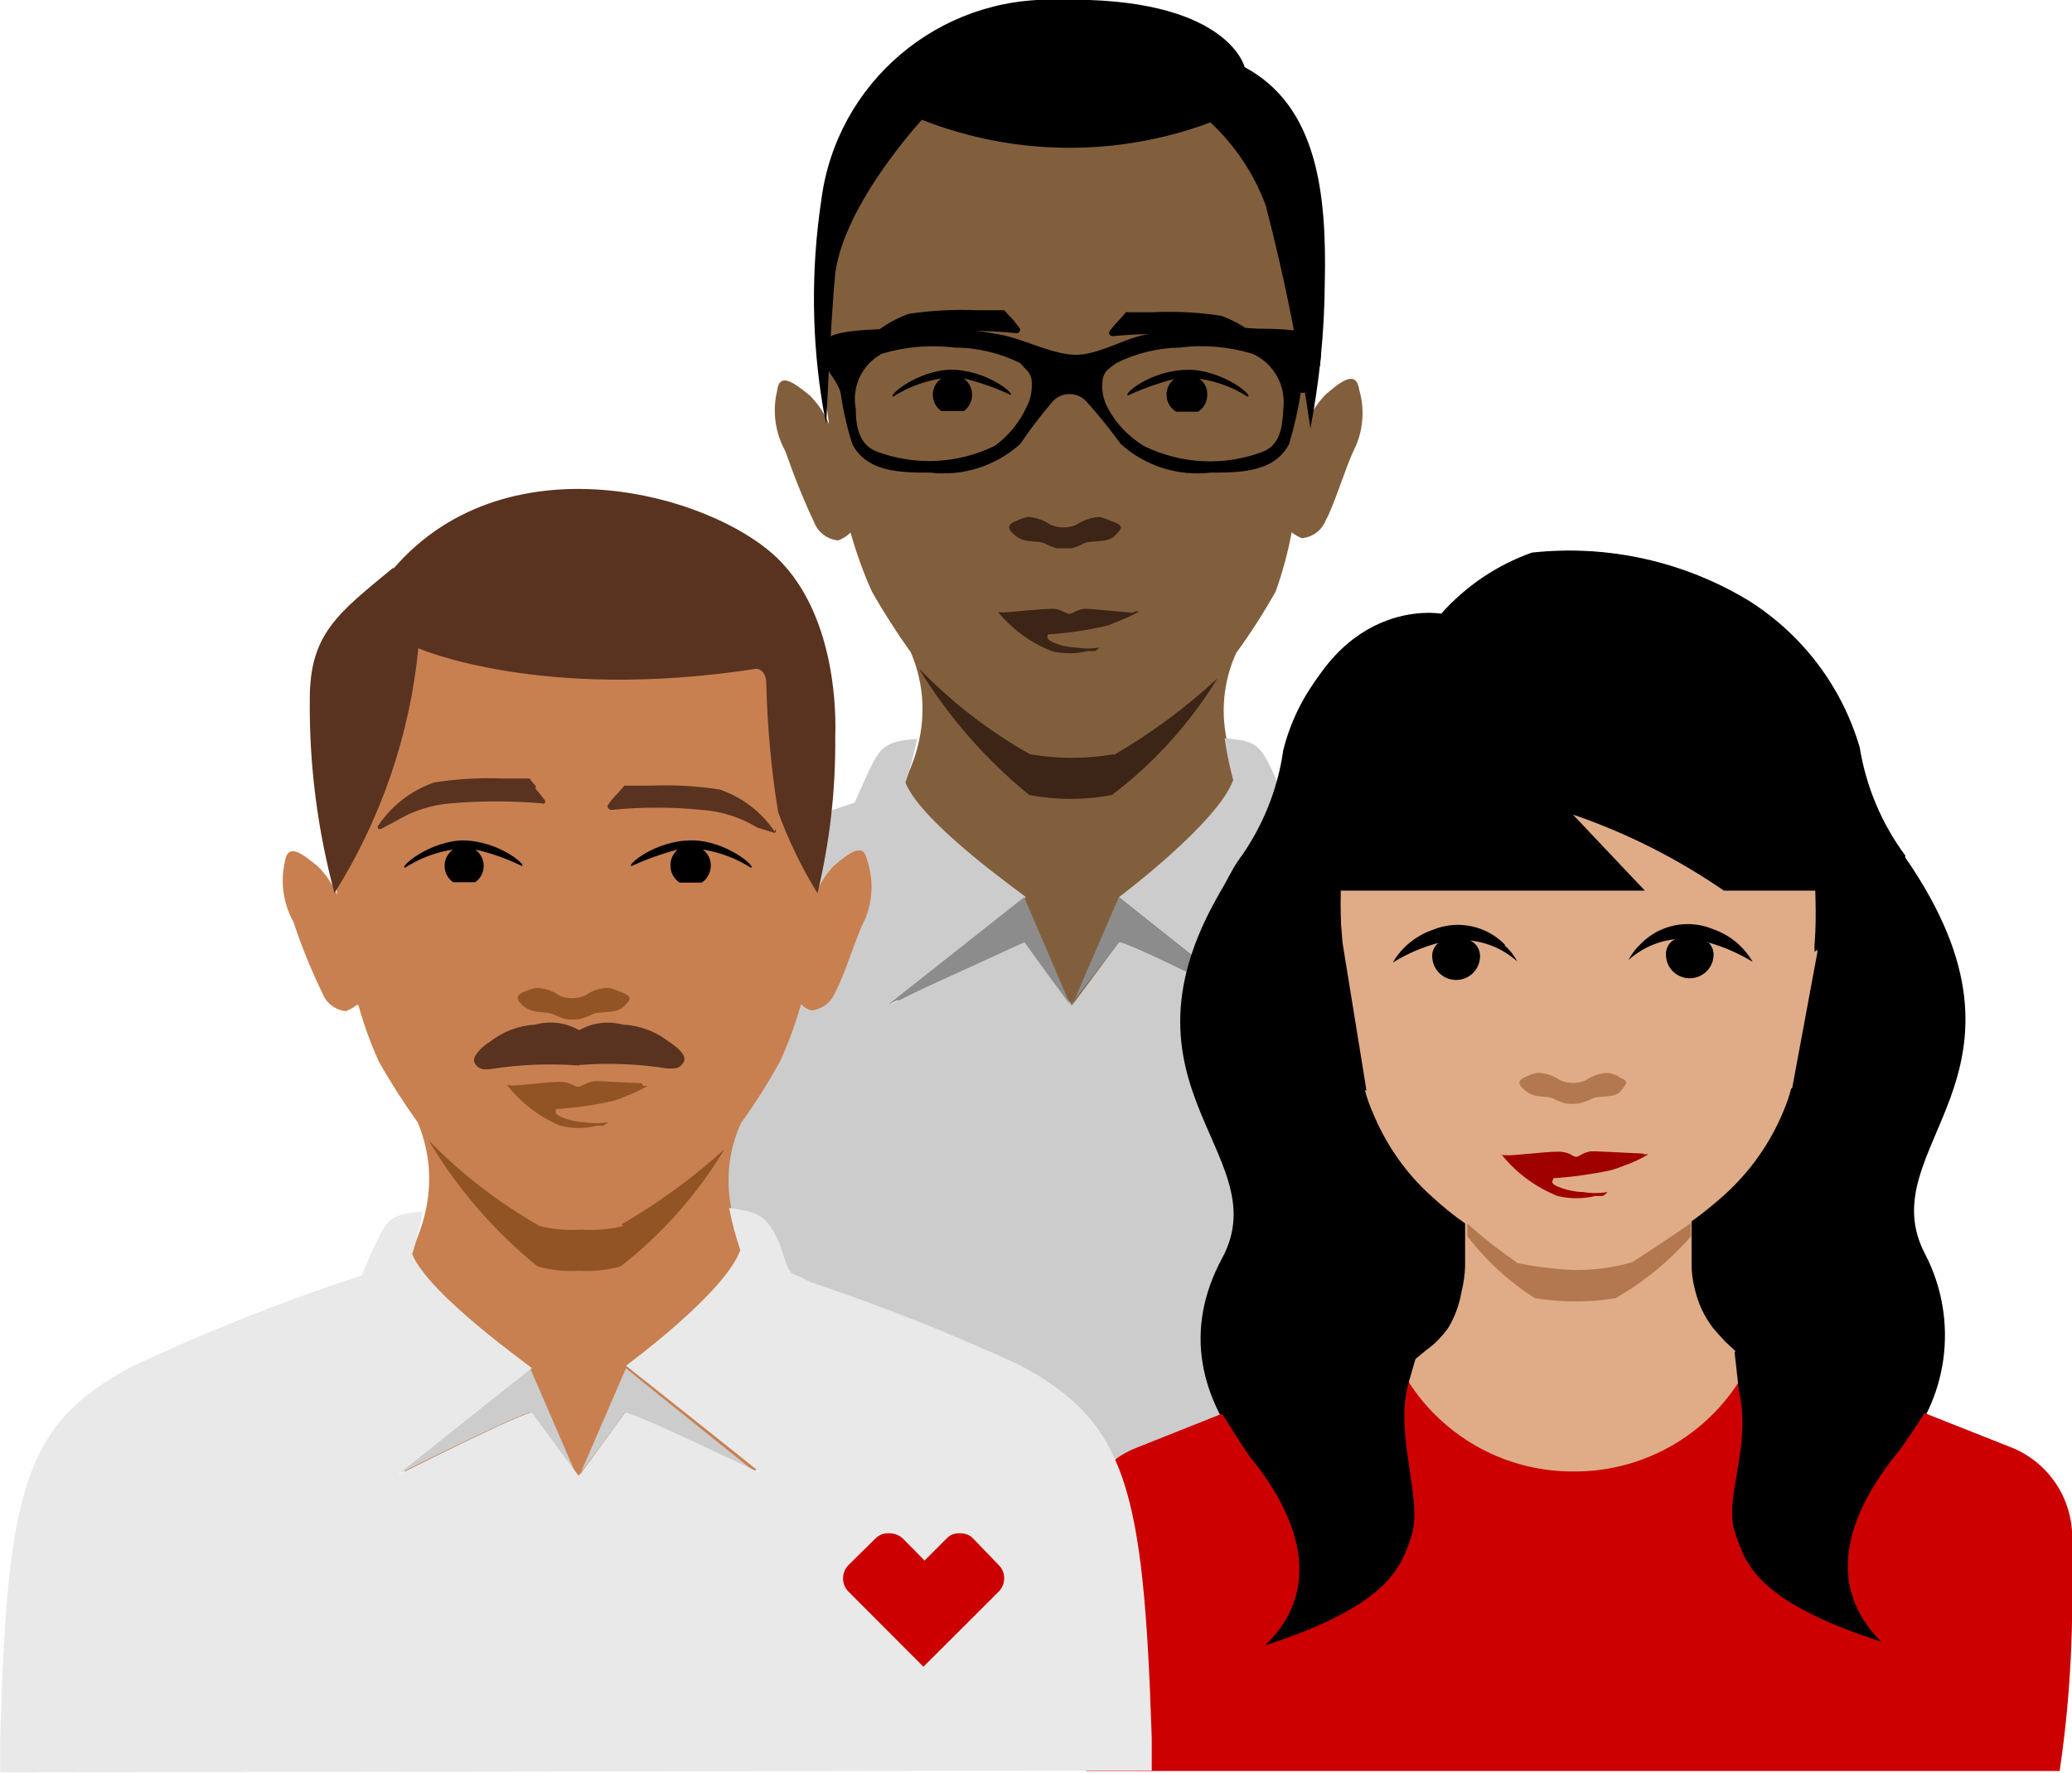 <?xml version="1.0" encoding="UTF-8"?>
<svg id="Layer_1_copy" data-name="Layer 1 copy" xmlns="http://www.w3.org/2000/svg" viewBox="0 0 110.89 94.86">
  <defs>
    <style>
      .cls-1 {
        fill: #e9e9e9;
      }

      .cls-2 {
        fill: #8c8c8c;
      }

      .cls-3 {
        fill: #c00;
      }

      .cls-4 {
        fill: #c88051;
      }

      .cls-5 {
        fill: #593320;
      }

      .cls-6 {
        fill: #3c2417;
      }

      .cls-7 {
        fill: #825f3c;
      }

      .cls-8 {
        fill: #9f0000;
      }

      .cls-9 {
        fill: #b37850;
      }

      .cls-10 {
        fill: #935425;
      }

      .cls-11 {
        fill: #ccc;
      }

      .cls-12 {
        fill: #dfac87;
      }

      .cls-13 {
        fill-rule: evenodd;
      }
    </style>
  </defs>
  <path class="cls-7" d="m72.74,20.82c-.19-1.04-.98-.4-1.76.26-.36.36-.66.77-.88,1.23.31-2.03.42-4.08.33-6.13-.97-6.5-3.22-13.1-12.98-13.45h-.37c-10.22.28-11.93,5.66-13.03,13.45-.11,2.18,0,4.36.32,6.52-.24-.57-.59-1.09-1.02-1.53-.83-.67-1.64-1.3-1.76-.26-.26,1.09-.11,2.25.44,3.23.45,1.3.96,2.58,1.55,3.83.21.53.7.89,1.27.95.2-.07.39-.18.56-.32l.11-.11h0c.3,1.08.68,2.14,1.14,3.16.64,1.13,1.34,2.22,2.09,3.27,1.02,2.41,1.34,6.39-3.52,11.05-4.45,4.22,4.1,10.17,12.31,9.78,8.14.39,16.59-5.57,12.14-9.78-4.93-4.6-4.61-8.62-3.52-11.03.77-1.05,1.47-2.15,2.11-3.28.37-1.04.66-2.1.86-3.18h0c.16.14.35.24.54.32.57-.05,1.07-.42,1.28-.95.49-.9,1.06-2.85,1.53-3.81.49-1.01.57-2.16.25-3.23"/>
  <path class="cls-6" d="m59.6,40.41c2-1.17,3.86-2.54,5.56-4.11-1.48,2.41-3.39,4.53-5.65,6.24-1.46.28-2.97.28-4.43,0-2.34-1.91-4.34-4.2-5.91-6.78h0c1.75,1.81,3.75,3.36,5.95,4.6,1.48.26,3,.26,4.49,0m-.14-12.47c-.2-.1-.41-.18-.63-.23-.44.03-.87.18-1.23.42-.44.19-.95.19-1.39,0-.36-.25-.78-.39-1.21-.42-.23.05-.44.13-.65.23-.67.25-.21.61,0,.79.56.42,1.11.21,1.55.4.2.11.42.19.63.26h.79c.23-.05.46-.14.67-.26.4-.19,1.25,0,1.65-.4s.55-.54-.14-.79m1.11,4.9l-2.36-.21h-.28c-.15.03-.29.08-.42.14-.35.16-.28.19-.67,0h0c-.2-.11-.42-.16-.65-.14-.6,0-2.37.21-2.62.19-.25-.02-.37,0-.19,0,.76.92,1.74,1.63,2.85,2.07.63.16,1.29.16,1.92,0h.39c.1-.04.18-.11.25-.19-.41.07-.84.07-1.25,0-.62,0-1.53-.3-1.53-.54s0-.14.3-.18c.89-.07,1.77-.2,2.64-.39.26-.05.5-.14.74-.25.42-.16.83-.35,1.23-.56h0c-.09-.02-.18-.02-.26,0"/>
  <path d="m63.59,19.79c-1.99,0-3.52,1.32-3.22,1.37.8-.37,1.63-.66,2.48-.88-.27.2-.42.51-.42.84,0,.37.19.72.51.91h1.18c.31-.19.49-.53.49-.9.02-.34-.14-.67-.42-.86.91.13,1.79.45,2.57.95.39,0-1.3-1.42-3.18-1.44m-12.6,0c-1.86,0-3.52,1.44-3.17,1.44.78-.5,1.65-.82,2.57-.97-.49.34-.6,1.01-.26,1.49.07.1.16.19.26.26h1.2c.49-.36.59-1.04.23-1.52-.07-.09-.15-.17-.23-.23.86.21,1.7.5,2.5.88.28,0-1.23-1.35-3.24-1.35m3.22-2.85c.18.2.35.41.51.63.04.05.04.11,0,.16-.02.06-.08.11-.14.11-1.62-.16-3.25-.16-4.87,0-1.04.08-2.05.41-2.94.95l-.79.4h-.12c-.03-.06-.03-.13,0-.19.73-1.02,1.76-1.78,2.94-2.2,1.22-.18,2.45-.24,3.68-.19h1.42l.35.4m14.23,2.2c-.72-1.06-1.76-1.86-2.97-2.3-1.22-.19-2.45-.25-3.68-.19h-1.28s-.1-.02-.14,0l-.35.4c-.19.19-.37.4-.53.61-.04.05-.04.12,0,.18.04.05.09.09.16.09,1.61-.16,3.24-.16,4.86,0,1.05.09,2.06.42,2.96.97l.77.4h.12c.05-.05.05-.14,0-.19m-24.03,3.51s.25-5.74.48-8.03c.47-3.74,4.64-8.24,4.64-8.24,4.95,1.95,10.46,2,15.44.14,1.32,1.23,2.33,2.75,2.96,4.44,1.02,3.93,1.82,7.92,2.39,11.94.49-2.56.75-5.17.77-7.78.11-4.81-.4-9.47-4.29-11.56,0,0-.9-3.81-9.99-3.6-6.37-.23-11.87,4.43-12.67,10.75-.55,3.69-.52,7.45.11,11.14l.16.79Z"/>
  <path class="cls-11" d="m80.99,47.8c-3.66-1.7-7.42-3.2-11.26-4.48-.3-.16-.6-.3-.92-.42-.16-.35-.56-1.32-.77-1.76-.62-1.26-.83-1.51-2.5-1.63.11.75.26,1.5.46,2.23-.84,2.32-6.12,6.27-6.12,6.27l7.19,5.71s-7.04-3.51-7.19-3.3l-2.5,3.37s-1.76-2.32-2.48-3.37c-.21-.19-7.12,3.28-7.21,3.3-.09.02,7.16-5.69,7.21-5.71.05-.02-5.58-3.92-6.44-6.13.26-.76.46-1.54.62-2.34-1.64.12-1.94.39-2.55,1.65-.21.44-.63,1.42-.79,1.76-4.2,1.37-8.32,3.01-12.31,4.9-5.79,3.06-6.67,6.48-7.12,19.95v10.24h61.73v-10.29c-.46-13.42-1.34-16.88-7.04-19.95"/>
  <path class="cls-2" d="m54.83,50.42c.74,1.05,2.46,3.37,2.46,3.37l-2.48-5.78-7.25,5.73"/>
  <path class="cls-2" d="m57.29,53.79h0l2.59-3.37c.19-.19,7.04,3.3,7.16,3.32.12.02-7.16-5.71-7.16-5.73l-2.5,5.78h0"/>
  <path d="m53.21,23.88c.77-.55,1.37-1.3,1.76-2.16.19-.39.27-.82.25-1.25,0-.29-.14-.57-.37-.76l-.25-.28c-1.09-.54-2.3-.83-3.52-.83-1.3-.16-2.63-.05-3.89.33-1.06.58-1.62,1.77-1.39,2.95,0,.95.18,1.91,1.11,2.28,2.06.77,4.34.67,6.32-.3m15.45-1.98c.16-1.24-.51-2.44-1.65-2.95-1.26-.38-2.58-.5-3.89-.33-1.18.02-2.34.3-3.4.83l-.37.28c-.24.18-.37.46-.37.76-.04.43.04.86.23,1.25.45.9,1.16,1.65,2.02,2.16,1.97.96,4.26,1.07,6.32.3.95-.37,1.06-1.33,1.11-2.28m.93-.88c-.14.93-.35,1.84-.62,2.74-.79,1.53-2.67,1.53-4.19,1.53-1.75.21-3.51-.35-4.82-1.53-.58-.8-1.2-1.57-1.86-2.3-.46-.48-1.23-.5-1.72-.04-.01.01-.03.03-.04.04-.63.73-1.22,1.5-1.76,2.3-1.31,1.18-3.07,1.74-4.82,1.53-1.53,0-3.38,0-4.17-1.53-.28-.89-.49-1.81-.62-2.74-.19-.68-.74-1.11-.83-1.62-.02-.35-.02-.69,0-1.04,0-.72,2.53-.7,3.31-.77,2-.16,4.01-.06,5.98.3,1.25.21,2.66,1,3.96,1.09,1.3.09,2.71-.88,3.98-1.09,1.97-.35,3.97-.45,5.96-.3.79,0,3.31,0,3.31.77.04.34.04.69,0,1.04,0,.51-.62.93-.83,1.62"/>
  <path class="cls-13" d="m101.98,45.8c-1.27-1.71-2.11-3.7-2.45-5.8-.95-3.25-3.06-6.04-5.93-7.85-3.48-2.11-7.56-3.02-11.61-2.58-1.87.66-3.54,1.79-4.86,3.27,0,0-5.96-1.09-8.36,7.38-.31,2.11-1.13,4.11-2.39,5.83-8.16,11.77,2.16,15.47-.97,21.27-2.08,3.86-1.23,7.55,1.55,10.85,2.78,3.3,3.92,7.03.81,10.01,6.76-2.18,7.26-4.32,7.79-5.8.88-2.44-1.76-7.17,1.18-10.42,2.8-2.81,3.29-7.18,1.18-10.54-1.89-3.66-2.7-7.77-2.36-11.87.19-3.86,2.29-5.5,4.36-7.68,0,0,13.49,4.5,13.63,7.38.33,3.28-.07,6.59-1.18,9.7-.59,1-1.23,1.97-1.92,2.9-1.76,3.07-.76,6.38,1.76,10.17s0,7.68.77,10.05c.51,1.53,1.04,3.51,7.79,5.78-3.06-3.06-1.76-6.83.81-9.99,2.7-2.92,3.28-7.2,1.46-10.73-3.08-5.8,7.04-9.52-1.09-21.27"/>
  <path class="cls-12" d="m98.88,50.68c-.19-1-.95-.39-1.76.25-.02-.16-.02-.33,0-.49.12-1.55,0-3.07,0-4.18h0v-1.3c-1.09-7.31-2.71-12.42-12.31-12.77h-.7c-9.6.35-11.24,5.46-12.31,12.77-.04.43-.04.87,0,1.3h0c-.07,1.39-.07,2.79,0,4.18v.54h0c-.79-.63-1.55-1.25-1.76-.25-.25,1.04-.1,2.13.4,3.07.4.91.95,2.78,1.43,3.65.21.48.66.82,1.18.9.11.41.25.81.42,1.19h0c.71,1.73,1.79,3.27,3.18,4.51.56.51,1.14.99,1.76,1.42v2.28c-.01.46-.08.92-.19,1.37-.12.7-.37,1.38-.74,1.99-.31.43-.69.81-1.13,1.12l-2.97,2.46c-.37.42-.77.82-1.18,1.19-4.54,4.29,4.13,10.33,12.31,9.92,8.02.4,16.36-5.27,12.63-9.56l-4.8-4.44-.23-.25s-.37-.4-.47-.54c-.45-.6-.76-1.28-.93-2-.12-.45-.18-.91-.18-1.37v-2.28c.61-.44,1.2-.92,1.76-1.42,1.38-1.25,2.47-2.79,3.17-4.51h0c.16-.38.3-.78.4-1.18.53-.08.98-.42,1.2-.91.47-.88,1-2.72,1.41-3.65.52-.93.67-2.03.42-3.07"/>
  <path class="cls-9" d="m90.49,65.45c-.84.61-3.13,2.09-3.13,2.09-1,.29-2.04.43-3.08.42-1.03-.04-2.05-.16-3.06-.37-.94-.65-1.84-1.35-2.69-2.11v.67c1,1.31,2.23,2.44,3.62,3.32,1.43.23,2.88.23,4.31,0,1.52-.87,2.88-1.99,4.03-3.3v-.72Z"/>
  <path class="cls-9" d="m86.67,57.62c-.2-.1-.41-.18-.63-.21-.42.02-.83.16-1.18.4-.22.09-.45.14-.69.14-.23,0-.46-.05-.67-.14-.35-.25-.77-.39-1.2-.4-.22.03-.44.1-.63.21-.67.25-.21.61,0,.77.55.42,1.07.21,1.46.4.2.11.41.19.63.25.26.04.52.04.77,0,.23-.06.46-.14.67-.25.39-.19,1.21,0,1.53-.4.32-.4.53-.53-.14-.77"/>
  <path class="cls-8" d="m87.92,61.73l-2.48-.12h-.3c-.15.02-.3.07-.44.14-.35.18-.3.23-.69,0h0c-.21-.09-.44-.13-.67-.12-.65,0-2.48.23-2.74.19-.26-.03-.39,0-.21,0,.79.97,1.81,1.72,2.97,2.18.66.16,1.35.16,2.01,0h.4c.1-.05.19-.12.26-.21-.43.07-.87.07-1.3,0-.63,0-1.76-.32-1.65-.58.11-.26,0-.14.32-.18.93-.07,1.86-.21,2.78-.4.26-.07.51-.16.76-.26.45-.16.88-.36,1.28-.6h-.21"/>
  <path class="cls-13" d="m80.55,50.56c-1-1.03-2.52-1.35-3.85-.81-.91.31-1.68.93-2.16,1.76.76-.47,1.58-.83,2.44-1.05-.21.17-.34.43-.33.7,0,.71.57,1.28,1.28,1.28s1.28-.57,1.28-1.28c0-.36-.2-.68-.53-.83.94.1,1.82.49,2.52,1.12-.17-.33-.41-.63-.69-.88"/>
  <path class="cls-13" d="m91.37,50.42c.86.23,1.67.59,2.43,1.05-.48-.83-1.24-1.45-2.15-1.76-1.32-.54-2.84-.22-3.83.79-.27.25-.5.55-.67.88.69-.63,1.57-1.02,2.5-1.12-.32.15-.51.48-.49.83,0,.7.57,1.26,1.27,1.26s1.27-.56,1.28-1.26c0-.27-.12-.53-.33-.7"/>
  <path d="m102.98,47.59c-.33-.58-.7-1.18-1.14-1.76-1.27-1.71-2.11-3.7-2.44-5.8-.91-3.23-2.97-6.02-5.79-7.85-3.48-2.11-7.56-3.02-11.61-2.58-1.87.66-3.54,1.79-4.86,3.27-1.65-.18-3.3.3-4.61,1.32-1.9,1.5-3.26,3.59-3.85,5.94-.3,2.14-1.13,4.18-2.41,5.92-.4.58-.69,1.25-1,1.76l6.42,10.54h1.44l-1.28-7.9-.23-2.79h16.41l-3.85-4.07c2.87.98,5.58,2.35,8.08,4.07h5v3.32l-1.37,7.38h.81l6.3-10.75Z"/>
  <path class="cls-3" d="m110.23,94.77c.42-2.84.64-5.7.67-8.57v-3.99c-.02-2.08-1.29-3.95-3.22-4.74l-13.67-5.41h0c-1.51,3.95-5.27,6.59-9.5,6.68h-.6c-4.22-.1-7.97-2.74-9.48-6.68h0l-13.65,5.43c-1.94.78-3.2,2.66-3.2,4.74v3.97c-.01,2.87.17,5.73.55,8.57h52.11Z"/>
  <path class="cls-13" d="m67.73,88.04c6.74-2.18,7.27-4.3,7.79-5.78.67-1.92-.86-5.27-.18-8.11l.51-1.76-1.67-.6-8.8,3.83c.3.46,1.21,1.93,1.55,2.39,2.6,3.16,3.9,7.03.81,10"/>
  <path class="cls-13" d="m93.06,74.39c.72,3.06-.86,5.83-.19,7.66.53,1.55,1.04,3.62,7.81,5.8-3.08-3.07-1.76-6.83.79-10.01.37-.44,1.25-1.76,1.55-2.27l-8.8-3.93-1.39.7.23,2.06Z"/>
  <path class="cls-4" d="m46.41,46.05c-.19-1.04-.97-.39-1.76.26-.35.36-.64.77-.86,1.23.29-2.05.38-4.12.26-6.18-.95-6.48-3.18-13.09-12.96-13.44h-.37c-10.13.37-11.86,5.74-13,13.44-.09,2.18.02,4.37.33,6.53-.25-.57-.6-1.09-1.04-1.53-.83-.67-1.6-1.3-1.76-.26-.26,1.1-.09,2.26.46,3.25.43,1.3.95,2.58,1.55,3.81.2.53.69.89,1.25.95.21-.08.41-.19.58-.33h.09c.28,1.03.65,2.04,1.09,3.02.64,1.13,1.34,2.22,2.09,3.27,1,2.41,1.32,6.39-3.52,11.05-4.47,4.23,4.08,10.24,12.21,9.8,8.14.39,16.61-5.57,12.12-9.78-4.89-4.6-4.61-8.62-3.52-11.03.76-1.06,1.46-2.16,2.09-3.3.46-.99.83-2.02,1.13-3.07h0c.15.15.34.27.55.33.57-.06,1.05-.42,1.27-.95.51-.91,1.07-2.85,1.55-3.81.47-1.02.53-2.18.18-3.25"/>
  <path d="m37.01,44.97c1.86,0,3.52,1.46,3.17,1.46-.78-.5-1.65-.82-2.57-.97.48.35.57,1.02.22,1.5,0,0,0,0,0,.01-.08.11-.17.19-.28.26h-1.18c-.31-.21-.5-.56-.49-.93,0-.33.15-.64.4-.84-.85.22-1.68.52-2.48.88-.3,0,1.23-1.37,3.22-1.37m-12.17,0c-1.85,0-3.52,1.46-3.17,1.46.78-.5,1.65-.83,2.57-.97-.49.34-.6,1.01-.26,1.49.07.1.16.19.26.26h1.18c.49-.34.6-1.01.26-1.49,0,0,0,0,0,0-.07-.1-.16-.19-.26-.26.86.19,1.7.49,2.5.88.3,0-1.23-1.37-3.22-1.37"/>
  <path class="cls-10" d="m33.26,65.52c1.97-1.14,3.82-2.49,5.51-4.02-1.45,2.41-3.33,4.54-5.56,6.27-.72.2-1.47.28-2.22.23-.75.05-1.5-.03-2.22-.23-2.33-1.89-4.31-4.18-5.84-6.76h0c1.76,1.81,3.77,3.36,5.96,4.6.73.18,1.48.24,2.23.19.75.05,1.5-.01,2.23-.19m-.18-12.54c-.2-.11-.42-.18-.65-.21-.44.01-.86.16-1.21.42-.44.18-.93.18-1.37,0-.35-.26-.78-.4-1.21-.42-.23.04-.46.11-.67.21-.67.26-.21.63,0,.81.56.4,1.11.21,1.53.39.21.1.43.19.65.26.26.04.53.04.79,0,.24-.06.47-.15.69-.26.39-.18,1.23,0,1.64-.39s.53-.54-.14-.81m1.13,4.9l-2.37-.12c-.24,0-.49.06-.7.18-.33.14-.28.19-.67,0h0c-.2-.09-.41-.14-.63-.14-.62,0-2.37.23-2.62.19-.25-.04-.39,0-.21,0,.74.95,1.72,1.69,2.83,2.16.64.16,1.3.16,1.93,0h.37c.1-.05.19-.11.26-.19-.42.07-.85.07-1.27,0-.6,0-1.53-.3-1.53-.54s0-.14.3-.18c.89-.07,1.78-.2,2.66-.39.25-.06.49-.14.72-.25.43-.16.85-.35,1.25-.58h-.25"/>
  <path class="cls-11" d="m21.18,78.94s7.04-3.51,7.21-3.34c.76,1.07,2.45,3.39,2.48,3.39l-2.5-5.78s-7.04,5.66-7.19,5.73"/>
  <path class="cls-11" d="m30.93,79h0s1.76-2.32,2.48-3.39c.21-.18,7.14,3.3,7.21,3.34.07.04-7.12-5.71-7.12-5.73l-2.5,5.78h0"/>
  <path class="cls-5" d="m31,56.99c1.58-.12,3.17-.06,4.73.19.49,0,.65,0,.86-.35.21-.35-.39-.84-.84-1.12-.69-.53-1.54-.84-2.41-.88-.79-.21-1.63-.11-2.34.3-.71-.41-1.56-.52-2.36-.3-.88.05-1.72.37-2.41.91-.46.28-1,.83-.84,1.12s.37.42.86.35c1.57-.25,3.16-.31,4.75-.19m-2.36-14.84c.16.19.3.35.51.63.04.05.04.12,0,.18-.05.03-.11.03-.16,0-1.62-.14-3.25-.14-4.87,0-1.04.08-2.05.41-2.94.95l-.79.42h0s-.1.02-.14,0c-.05-.05-.05-.14,0-.19.72-1.07,1.77-1.88,2.99-2.3,1.21-.19,2.44-.26,3.66-.21h1.44c.11.15.23.29.35.42m12.81,2.28c.03.06.03.13,0,.19-.04.02-.08.02-.12,0h0l-.84-.26c-.9-.55-1.91-.87-2.96-.95-1.61-.16-3.24-.16-4.86,0-.07,0-.14-.04-.18-.11-.04-.05-.04-.11,0-.16.16-.23.33-.44.53-.63l.35-.4h1.42c1.23-.05,2.46.02,3.68.21,1.2.41,2.23,1.2,2.94,2.25m-20.42-14.05c6.23-7.27,17.68-3.86,20.9-.23,2.78,3.06,2.81,7.94,2.76,9.2.03,2.82-.29,5.63-.95,8.38-.85-1.38-1.56-2.84-2.11-4.36-.37-2.3-.58-4.61-.63-6.94,0-.37-.25-.77-.62-.7-11.47,1.76-18-1.11-18-1.11-.46,4.65-2,9.14-4.49,13.1-.91-3.39-1.36-6.89-1.32-10.4,0-3.51,1.55-4.6,4.49-7.03"/>
  <path class="cls-1" d="m61.64,94.77v-1.76c-.44-13.4-1.34-16.88-7.04-19.95-3.66-1.69-7.42-3.18-11.24-4.46-.32-.16-.62-.32-.93-.44-.32-.12-.56-1.3-.77-1.76-.62-1.28-.97-1.55-2.64-1.76.15.77.35,1.52.6,2.26-.84,2.32-6.12,6.18-6.12,6.18,0,0,7.14,5.66,7.19,5.73.05.07-7.04-3.39-7.25-3.21-.76,1.07-2.43,3.35-2.46,3.39h0s-1.76-2.34-2.5-3.39c-.21-.18-7.12,3.3-7.21,3.34-.09.04,7.16-5.71,7.19-5.73.04-.02-5.52-3.92-6.4-6.1.24-.74.43-1.5.55-2.27-1.64.12-1.86.37-2.48,1.65-.21.44-.63,1.4-.77,1.76-4.2,1.37-8.31,3-12.31,4.88-5.75,3.07-6.67,6.52-7.04,19.95v1.76l61.64-.09Z"/>
  <path class="cls-3" d="m47.57,82.05c-.27-.02-.53.09-.72.28l-1.44,1.42c-.39.4-.39,1.03,0,1.42h0l4.01,4.02,4.03-4.02c.39-.4.39-1.03,0-1.42l-1.37-1.42c-.18-.19-.44-.29-.7-.28-.27-.02-.54.08-.72.28l-1.18,1.18-1.16-1.18c-.2-.18-.47-.29-.74-.28"/>
</svg>